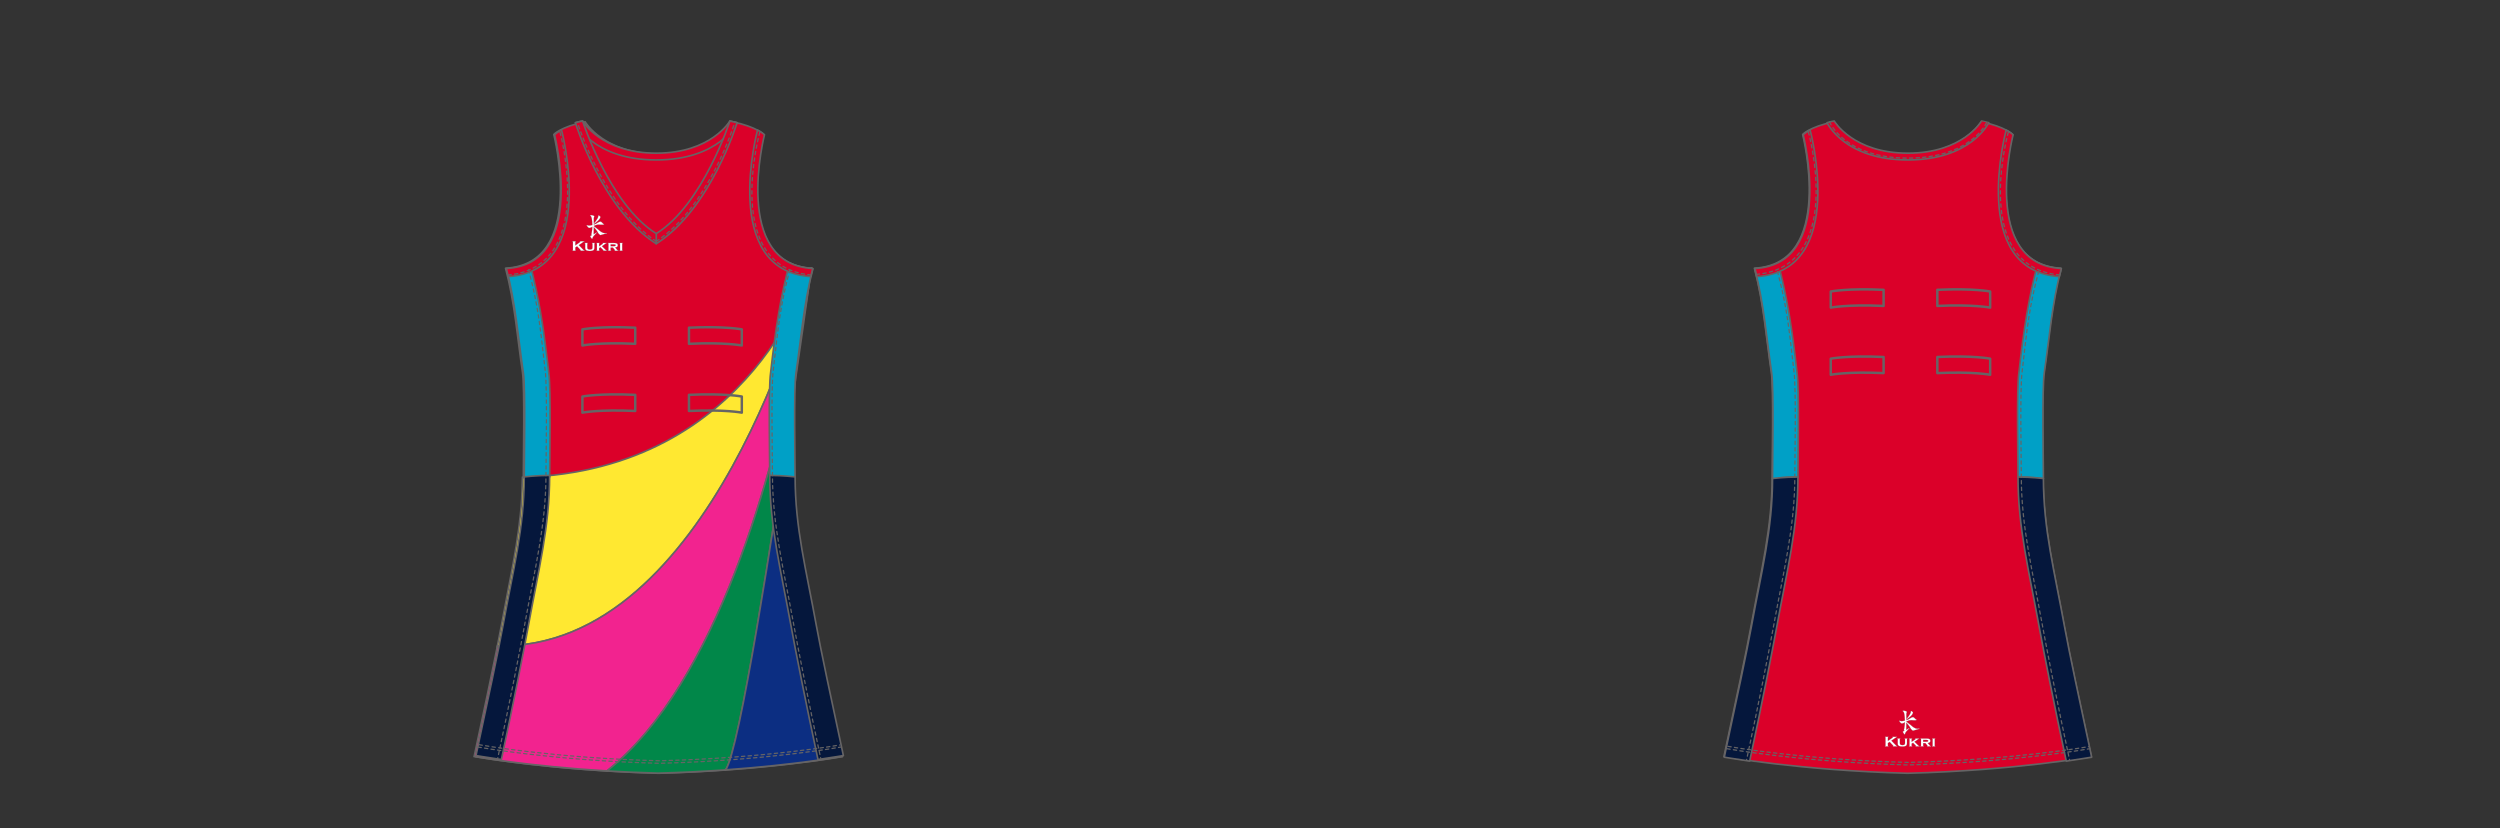 <?xml version="1.0" encoding="UTF-8"?><svg xmlns:xlink="http://www.w3.org/1999/xlink" xmlns="http://www.w3.org/2000/svg" contentScriptType="text/ecmascript" zoomAndPan="magnify" contentStyleType="text/css" style="position: relative; overflow: visible;" version="1.1" width="1600" preserveAspectRatio="xMinYMin meet" viewBox="0 0 1600 530" height="530" x="0" y="0"><rect x="0" y="0" width="1600" height="530" fill="#333333" stroke="none"/><svg contentScriptType="text/ecmascript" zoomAndPan="magnify" xmlns:xlink="http://www.w3.org/1999/xlink" contentStyleType="text/css" id="6340_FRONT" style="overflow: visible;" contentstyletype="text/css" version="1.1" width="880" preserveAspectRatio="xMinYMin meet" viewBox="-160 0 660 503" height="530" class="" xmlns="http://www.w3.org/2000/svg" x="0" y="0" contentscripttype="text/ecmascript">
    <svg contentScriptType="text/ecmascript" zoomAndPan="magnify" xmlns:xlink="http://www.w3.org/1999/xlink" contentStyleType="text/css" id="3634_1_BODY_FRONT" contentstyletype="text/css" version="1.1" width="225" xml:space="preserve" preserveAspectRatio="xMidYMid meet" viewBox="-0.06 -0.464 225 398" height="398" xmlns="http://www.w3.org/2000/svg" x="128.00" y="73.00" contentscripttype="text/ecmascript">
        <defs/>
        <g>
            <path stroke-linecap="round" fabric-x="276.13" fabric-y="139.92" fill="#DB0029" data-p="1" stroke-linejoin="round" id="3634_1_BODY_FRONT_L0_S1" d="M112.068,396.219    c65.056-1.671,111.569-10.112,111.569-10.112c-7.198-33.419-13.897-65.105-16.452-79.178    c-6.17-33.985-12.854-59.927-12.854-91.003c0-9.69-0.876-53.833,0.517-63.241c3.16-21.352,4.625-41.775,10.281-63.238    c-49.357-2.571-29.307-81.234-29.307-81.234s-4.113-4.627-19.023-7.712c0,0-11.311,19.538-44.73,19.538    c-33.419,0-44.73-19.538-44.73-19.538c-14.91,3.085-19.023,7.712-19.023,7.712S68.367,86.875,19.01,89.446    c5.654,21.463,7.12,41.886,10.28,63.238c1.393,9.408,0.517,53.551,0.517,63.241c0,31.076-6.685,57.018-12.854,91.003    c-2.555,14.073-9.255,45.759-16.453,79.178C0.5,386.106,47.014,394.548,112.068,396.219z" stroke="#666465"/></g></svg>
    <svg contentScriptType="text/ecmascript" zoomAndPan="magnify" xmlns:xlink="http://www.w3.org/1999/xlink" contentStyleType="text/css" id="22212_1_PANEL_FRONT" contentstyletype="text/css" version="1.1" width="226" xml:space="preserve" preserveAspectRatio="xMidYMid meet" viewBox="-0.393 -0.219 226 309" height="309" xmlns="http://www.w3.org/2000/svg" x="127.00" y="162.00" contentscripttype="text/ecmascript">
        <defs/>
        <g>
            <path fill="#83BAD8" stroke-miterlimit="10" d="M205.543,0.136c-0.047,0.178-0.088,0.355-0.135,0.533    C205.496,0.324,205.543,0.136,205.543,0.136z" id="22212_1_PANEL_FRONT_L0" stroke="#666465"/>
            <path fabric-x="208.29" fabric-y="308.46" fill="#FFE831" data-p="5" d="M205.408,0.669c0.047-0.178,0.088-0.355,0.135-0.533c0,0-34.98,123.545-175.596,127.57    c0,0-0.441,12.916-0.451,12.953c-1.582,25.336-7.178,48.422-12.42,77.297c-0.58,3.195-1.377,7.307-2.342,12.133l0.002-0.002    C144.389,232.978,202.307,12.837,205.408,0.669z" id="22212_1_PANEL_FRONT_L1_S5" stroke="#666465"/>
            <path fill="#ABB202" d="M195.246,63.472c-0.365,2.474-0.574,7.359-0.684,13.377    c4.586-31.387,8.176-56.957,9.836-68.894c-1.219,8.348-3.594,23.38-7.382,42.562C196.463,54.808,195.891,59.121,195.246,63.472z" id="22212_1_PANEL_FRONT_L2" stroke="#666465"/>
            <path fill="#ABB202" d="M204.398,7.956c0.654-4.696,1.01-7.286,1.01-7.286    c-4.41,16.93-6.246,33.226-8.392,49.848C200.805,31.335,203.18,16.303,204.398,7.956z" id="22212_1_PANEL_FRONT_L3" stroke="#666465"/>
            <path fabric-x="252.81" fabric-y="340.26" fill="#F2238F" data-p="4" d="M197.017,50.517c2.146-16.622,3.981-32.918,8.392-49.848    c-3.102,12.167-61.02,232.309-190.672,229.417l-0.002,0.002c-3.289,16.451-8.563,41.287-14.137,67.168    c0,0,32.406,5.879,80.959,8.801c-0.107-0.051-0.17-0.08-0.17-0.08C148.781,252.439,182.82,122.41,197.017,50.517z" id="22212_1_PANEL_FRONT_L4_S4" stroke="#666465"/>
            <path fabric-x="278.25" fabric-y="430.36" fill="#018749" data-p="3" d="M195.246,63.472c0.645-4.352,1.217-8.664,1.771-12.955    c-14.196,71.893-48.235,201.922-115.63,255.461c0,0,0.063,0.029,0.17,0.08c9.666,0.582,19.967,1.048,30.783,1.326    c14.736-0.379,28.52-1.105,41.031-2.001c8.367-11.621,28.562-142.124,41.191-228.534    C194.672,70.832,194.881,65.946,195.246,63.472z" id="22212_1_PANEL_FRONT_L5_S3" stroke="#666465"/>
            <path fill="#ABB202" d="M205.408,0.669c0,0-0.355,2.59-1.01,7.286C205.086,3.258,205.408,0.669,205.408,0.669z" id="22212_1_PANEL_FRONT_L6" stroke="#666465"/>
            <path fabric-x="315.35" fabric-y="429.3" fill="#0C2E82" data-p="2" d="M207.604,217.957c-6.18-34.039-12.873-60.021-12.873-91.145    c0-7.157-0.477-33.065-0.168-49.963c-12.63,86.41-32.824,216.913-41.191,228.534c42.811-3.065,70.711-8.126,70.711-8.126    C216.873,263.785,210.162,232.05,207.604,217.957z" id="22212_1_PANEL_FRONT_L7_S2" stroke="#666465"/></g></svg>
    <svg contentScriptType="text/ecmascript" zoomAndPan="magnify" xmlns:xlink="http://www.w3.org/1999/xlink" contentStyleType="text/css" id="3664_1_VELCROSTRIP_FRONT" contentstyletype="text/css" version="1.1" width="99" xml:space="preserve" preserveAspectRatio="xMidYMid meet" viewBox="0 0 99 54" height="54" xmlns="http://www.w3.org/2000/svg" x="193.00" y="198.00" contentscripttype="text/ecmascript">
        <defs/>
        <g>
            <path stroke-linecap="round" fill="none" stroke-linejoin="round" id="3664_1_VELCROSTRIP_FRONT_L0" d="M0.75,11.847    c0,0,10.063-2.04,32.092-1.02V1.036C10.813,0.016,0.75,2.056,0.75,2.056V11.847z" stroke="#666465" stroke-width="1.5"/>
            <path stroke-linecap="round" fill="none" stroke-linejoin="round" id="3664_1_VELCROSTRIP_FRONT_L1" d="M0.75,52.642    c0,0,10.063-2.039,32.092-1.02v-9.791C10.813,40.812,0.75,42.852,0.75,42.852V52.642z" stroke="#666465" stroke-width="1.5"/>
            <path stroke-linecap="round" fill="none" stroke-linejoin="round" id="3664_1_VELCROSTRIP_FRONT_L2" d="M97.572,11.847    c0,0-10.064-2.04-32.094-1.02V1.036c22.029-1.021,32.094,1.02,32.094,1.02V11.847z" stroke="#666465" stroke-width="1.5"/>
            <path stroke-linecap="round" fill="none" stroke-linejoin="round" id="3664_1_VELCROSTRIP_FRONT_L3" d="M97.572,52.642    c0,0-10.064-2.039-32.094-1.02v-9.791c22.029-1.02,32.094,1.021,32.094,1.021V52.642z" stroke="#666465" stroke-width="1.5"/></g></svg>
    <svg contentScriptType="text/ecmascript" zoomAndPan="magnify" xmlns:xlink="http://www.w3.org/1999/xlink" contentStyleType="text/css" id="3666_1_SIDEPANELS_FRONT" contentstyletype="text/css" version="1.1" width="188" xml:space="preserve" preserveAspectRatio="xMidYMid meet" viewBox="-0.129 -0.234 188 133" height="133" xmlns="http://www.w3.org/2000/svg" x="147.00" y="159.00" contentscripttype="text/ecmascript">
        <defs/>
        <g>
            <path stroke-linecap="round" fabric-x="164.83" fabric-y="220.48" fill="#00A0C6" data-p="1" stroke-linejoin="round" id="3666_1_SIDEPANELS_FRONT_L0_S1" d="M26.721,130.526    c0-9.69,0.877-53.833-0.516-63.241C23.045,39.267,20.316,21.964,14.662,0.5C9.24,3.533,0.5,4.047,0.5,4.047    C6.154,25.51,7.62,45.934,10.78,67.285c1.393,9.408,0.514,54.445,0.514,64.135C11.294,131.42,18.832,130.526,26.721,130.526z" stroke="#666465"/>
            <path stroke-linecap="round" fabric-x="315.35" fabric-y="263.94" fill="#00A0C6" data-p="1" stroke-linejoin="round" id="3666_1_SIDEPANELS_FRONT_L1_S1" d="M160.397,130.527    c0-9.69-0.876-53.834,0.517-63.242c3.159-28.019,5.887-45.32,11.542-66.784c5.422,3.032,14.163,3.547,14.163,3.547    c-5.656,21.463-7.121,41.886-10.281,63.237c-1.393,9.408-0.514,54.445-0.514,64.135    C175.824,131.42,168.286,130.527,160.397,130.527z" stroke="#666465"/></g></svg>
    <svg contentScriptType="text/ecmascript" zoomAndPan="magnify" xmlns:xlink="http://www.w3.org/1999/xlink" contentStyleType="text/css" id="3668_1_SIDEPANELS_FRONT" contentstyletype="text/css" version="1.1" width="225" xml:space="preserve" preserveAspectRatio="xMidYMid meet" viewBox="-0.619 -0.261 225 174" height="174" xmlns="http://www.w3.org/2000/svg" x="128.00" y="288.00" contentscripttype="text/ecmascript">
        <defs/>
        <g>
            <path stroke-linecap="round" fill="#05173C" data-p="1" stroke-linejoin="round" d="M29.804,1.394    c0,0,7.538-0.894,15.427-0.894c0,31.076-6.684,57.018-12.854,91.003c-2.555,14.072-9.255,48.145-16.453,81.563    C6.223,171.63,0.5,170.681,0.5,170.681c7.198-33.419,13.898-65.105,16.453-79.178C23.122,57.518,29.804,32.47,29.804,1.394z" id="3668_1_SIDEPANELS_FRONT_L0_S2" stroke="#666465"/>
            <path stroke-linecap="round" fabric-x="336.55" fabric-y="411.28" fill="#05173C" data-p="1" stroke-linejoin="round" id="3668_1_SIDEPANELS_FRONT_L1_S2" d="M194.334,1.394    c0,0-7.538-0.893-15.427-0.893c0,31.076,6.684,57.017,12.854,91.003c2.555,14.071,9.255,48.144,16.452,81.562    c9.703-1.436,15.425-2.385,15.425-2.385c-7.198-33.418-13.897-65.105-16.452-79.177C201.016,57.518,194.334,32.47,194.334,1.394z" stroke="#666465"/></g></svg>
    <svg contentScriptType="text/ecmascript" zoomAndPan="magnify" xmlns:xlink="http://www.w3.org/1999/xlink" contentStyleType="text/css" id="38199_2_NECKLINE_FRONT" contentstyletype="text/css" version="1.1" width="100" xml:space="preserve" preserveAspectRatio="xMidYMid meet" viewBox="0 0 100 77" height="77" xmlns="http://www.w3.org/2000/svg" x="189.00" y="73.00" contentscripttype="text/ecmascript">
        <defs/>
        <g>
            <path stroke-linecap="round" fill="#DB0029" data-p="1" stroke-linejoin="round" d="M49.602,20.037    C16.182,20.037,4.872,0.5,4.872,0.5C2.431,0.887,0.501,1.524,0.501,1.524S11.041,24.15,49.602,24.15    c38.562,0,49.103-22.626,49.103-22.626S97.275,1.16,94.332,0.5C94.332,0.5,83.021,20.037,49.602,20.037z" id="38199_2_NECKLINE_FRONT_L0_S1" stroke="#666465"/>
            <path stroke-linecap="round" fabric-x="258.11" fabric-y="122.96" fill="#DB0029" data-p="1" stroke-linejoin="round" id="38199_2_NECKLINE_FRONT_L1_S1" d="M49.602,75.053    C82.763,53.971,98.703,1.524,98.703,1.524L94.332,0.5c0,0-16.453,50.9-44.729,68.38V75.053z" stroke="#666465"/>
            <path stroke-linecap="round" fill="#DB0029" data-p="1" stroke-linejoin="round" d="M49.602,75.053    C16.439,53.971,0.5,1.524,0.5,1.524L4.871,0.5c0,0,16.453,50.9,44.73,68.38L49.602,75.053L49.602,75.053z" id="38199_2_NECKLINE_FRONT_L2_S1" stroke="#666465"/>
            <path stroke-linecap="round" fill="none" stroke-linejoin="round" stroke-dasharray="2 2" d="    M49.602,73.623C81.843,52.543,97.349,1.195,97.349,1.195" id="38199_2_NECKLINE_FRONT_L3" stroke="#666465" stroke-width="0.75"/>
            <path stroke-linecap="round" fill="none" stroke-linejoin="round" stroke-dasharray="2 2" d="    M49.602,73.623C17.676,52.543,1.717,1.376,1.717,1.376" id="38199_2_NECKLINE_FRONT_L4" stroke="#666465" stroke-width="0.75"/></g></svg>
    <svg contentScriptType="text/ecmascript" zoomAndPan="magnify" xmlns:xlink="http://www.w3.org/1999/xlink" contentStyleType="text/css" id="38203_3_ARMHOLE_FRONT" contentstyletype="text/css" version="1.1" width="188" xml:space="preserve" preserveAspectRatio="xMidYMid meet" viewBox="-0.029 -0.486 188 91" height="91" xmlns="http://www.w3.org/2000/svg" x="147.00" y="78.00" contentscripttype="text/ecmascript">
        <defs/>
        <g>
            <path stroke-linecap="round" fabric-x="173.31" fabric-y="147.34" fill="#DB0029" data-p="1" stroke-linejoin="round" id="38203_3_ARMHOLE_FRONT_L0_S1" d="M29.807,3.355    c0,0,20.053,78.664-29.307,81.234l1.236,4.957C56.951,85.77,34.029,0.5,34.029,0.5S31.221,1.943,29.807,3.355z" stroke="#666465"/>
            <path stroke-linecap="round" fill="none" stroke-linejoin="round" stroke-dasharray="2 2" d="    M1.494,88.574C55.824,83.762,32.947,1.1,32.947,1.1" id="38203_3_ARMHOLE_FRONT_L1" stroke="#666465" stroke-width="0.75"/>
            <path stroke-linecap="round" fill="#DB0029" data-p="1" stroke-linejoin="round" d="M157.313,3.355    c0,0-20.053,78.664,29.306,81.234l-1.233,4.957C130.17,85.77,153.092,0.5,153.092,0.5S155.899,1.943,157.313,3.355z" id="38203_3_ARMHOLE_FRONT_L2_S1" stroke="#666465"/>
            <path stroke-linecap="round" fill="none" stroke-linejoin="round" stroke-dasharray="2 2" d="    M185.64,88.529C131.308,83.717,154.657,1.1,154.657,1.1" id="38203_3_ARMHOLE_FRONT_L3" stroke="#666465" stroke-width="0.75"/></g></svg>
    <svg xmlns:a="http://ns.adobe.com/AdobeSVGViewerExtensions/3.0/" contentScriptType="text/ecmascript" zoomAndPan="magnify" xmlns:xlink="http://www.w3.org/1999/xlink" contentStyleType="text/css" id="3636_1_STITCHING_FRONT" contentstyletype="text/css" version="1.0" width="223" xml:space="preserve" preserveAspectRatio="xMidYMid meet" viewBox="-0.967 -0.468 223 302" height="302" xmlns="http://www.w3.org/2000/svg" x="129.00" y="163.00" contentscripttype="text/ecmascript">
        <defs/>
        <g>
            <path stroke-linecap="round" fill="none" stroke-linejoin="round" stroke-dasharray="2 2" id="3636_1_STITCHING_FRONT_L0" d="    M31.108,0.375c5.655,21.463,6.876,32.865,10.036,60.883c1.393,9.408,0.516,53.551,0.516,63.241    c0,31.076-6.684,57.018-12.854,91.003c-2.555,14.073-9.255,48.145-16.453,81.563" stroke="#666465" stroke-width="0.75"/>
            <path stroke-linecap="round" fill="none" stroke-linejoin="round" stroke-dasharray="2 2" id="3636_1_STITCHING_FRONT_L1" d="    M0.375,290.28c0,0,45.125,8.214,110.18,9.885c65.056-1.671,110.183-9.871,110.183-9.871" stroke="#666465" stroke-width="0.75"/>
            <path stroke-linecap="round" fill="none" stroke-linejoin="round" stroke-dasharray="2 2" id="3636_1_STITCHING_FRONT_L2" d="    M1.012,288.86c0,0,44.488,8.092,109.543,9.763c65.056-1.671,109.584-9.581,109.584-9.581" stroke="#666465" stroke-width="0.75"/>
            <path stroke-linecap="round" fill="none" stroke-linejoin="round" stroke-dasharray="2 2" id="3636_1_STITCHING_FRONT_L3" d="    M189.76,0.375c-5.655,21.463-6.876,32.865-10.035,60.883c-1.393,9.408-0.516,53.551-0.516,63.241    c0,31.076,6.683,57.018,12.853,91.003c2.555,14.073,9.255,48.145,16.452,81.563" stroke="#666465" stroke-width="0.75"/></g></svg>
    <svg contentScriptType="text/ecmascript" zoomAndPan="magnify" xmlns:xlink="http://www.w3.org/1999/xlink" contentStyleType="text/css" id="496_1_BRANDING_FRONT" contentstyletype="text/css" version="1.1" width="32" xml:space="preserve" preserveAspectRatio="xMidYMid meet" viewBox="-0.625 -0.603 32 23" height="23" class="" xmlns="http://www.w3.org/2000/svg" x="187.00" y="130.00" contentscripttype="text/ecmascript">
        <defs/>
        <g>
            <path data-p="3" fill="#FFFFFF" id="542_1_BRANDING_FRONT_L0_S1" d="M2.879,19.028l-1.023,0.709v1.563c0,0.092,0.024,0.158,0.07,0.205    c0.047,0.049,0.132,0.082,0.25,0.109v0.135H0.05v-0.135c0.118-0.029,0.201-0.064,0.25-0.111c0.044-0.049,0.066-0.111,0.066-0.203    v-4.934c0-0.086-0.022-0.152-0.066-0.197c-0.049-0.047-0.132-0.088-0.25-0.115v-0.135h2.126v0.135    c-0.121,0.027-0.206,0.064-0.25,0.111c-0.046,0.047-0.07,0.115-0.07,0.201v2.043l2.795-1.967c0.133-0.09,0.197-0.158,0.197-0.215    c0-0.088-0.095-0.139-0.289-0.174v-0.135h2.796v0.135c-0.12,0.023-0.202,0.045-0.249,0.074c-0.053,0.023-0.195,0.119-0.437,0.289    l-0.386,0.277L3.969,18.28l2.625,2.703c0.241,0.252,0.418,0.414,0.523,0.484c0.109,0.076,0.246,0.123,0.407,0.146v0.135H4.858    v-0.135c0.178-0.035,0.266-0.088,0.266-0.166c0-0.037-0.079-0.139-0.239-0.313L2.879,19.028z" stroke-width="0.1" stroke="#666465"/>
            <path data-p="3" fill="#FFFFFF" id="542_1_BRANDING_FRONT_L1_S1" d="M13.443,17.409v2.539c0,0.572-0.138,0.998-0.4,1.271    c-0.431,0.426-1.236,0.639-2.422,0.639c-0.8,0-1.441-0.102-1.928-0.309c-0.354-0.152-0.595-0.359-0.723-0.645    c-0.122-0.256-0.181-0.572-0.181-0.957v-2.539c0-0.086-0.027-0.158-0.068-0.201c-0.048-0.049-0.128-0.084-0.25-0.121v-0.119h1.968    v0.119c-0.119,0.033-0.201,0.072-0.251,0.119c-0.044,0.045-0.065,0.117-0.065,0.203v2.305c0,0.268,0.027,0.477,0.083,0.619    c0.055,0.141,0.152,0.258,0.286,0.348c0.271,0.186,0.669,0.279,1.187,0.279c0.514,0,0.91-0.094,1.185-0.279    c0.135-0.09,0.224-0.207,0.278-0.348c0.053-0.143,0.082-0.352,0.082-0.619v-2.305c0-0.086-0.025-0.158-0.067-0.197    c-0.048-0.053-0.126-0.088-0.249-0.125v-0.119h1.85v0.119c-0.118,0.033-0.198,0.072-0.244,0.119    C13.466,17.25,13.443,17.323,13.443,17.409z" stroke-width="0.1" stroke="#666465"/>
            <path data-p="3" fill="#FFFFFF" id="542_1_BRANDING_FRONT_L2_S1" d="M17.082,19.575l-0.808,0.549v1.186c0,0.088,0.023,0.158,0.071,0.203    c0.047,0.045,0.133,0.084,0.248,0.111v0.125h-1.962v-0.125c0.107-0.023,0.194-0.061,0.238-0.105    c0.048-0.051,0.071-0.117,0.071-0.199v-3.91c0-0.09-0.023-0.158-0.066-0.201c-0.048-0.049-0.13-0.084-0.243-0.121v-0.119h1.962    v0.119c-0.115,0.033-0.201,0.072-0.248,0.119c-0.048,0.045-0.071,0.113-0.071,0.201v1.555l2.117-1.42    c0.151-0.105,0.23-0.193,0.23-0.275c0-0.088-0.09-0.146-0.289-0.18v-0.119h2.506v0.119c-0.125,0.021-0.229,0.055-0.317,0.105    c-0.082,0.047-0.296,0.193-0.636,0.443l-1.865,1.299l2.062,2.02c0.268,0.266,0.46,0.438,0.573,0.514    c0.115,0.076,0.241,0.131,0.396,0.156v0.125h-2.44v-0.125c0.179-0.033,0.269-0.088,0.269-0.166c0-0.029-0.011-0.057-0.028-0.08    c-0.027-0.027-0.102-0.105-0.237-0.234L17.082,19.575z" stroke-width="0.1" stroke="#666465"/>
            <path data-p="3" fill="#FFFFFF" id="542_1_BRANDING_FRONT_L3_S1" d="M23.28,19.788v1.521c0,0.088,0.021,0.158,0.064,0.203    c0.048,0.045,0.128,0.084,0.247,0.111v0.125h-1.968v-0.125c0.119-0.023,0.198-0.061,0.247-0.105    c0.048-0.051,0.071-0.117,0.071-0.199v-3.91c0-0.09-0.023-0.158-0.069-0.201c-0.051-0.049-0.13-0.084-0.249-0.121v-0.119h3.663    c0.48,0,0.841,0.021,1.092,0.064c0.25,0.039,0.472,0.115,0.667,0.227c0.404,0.225,0.607,0.588,0.607,1.1    c0,0.389-0.128,0.688-0.371,0.908c-0.251,0.217-0.651,0.369-1.201,0.467l1.06,1.262c0.195,0.232,0.351,0.393,0.463,0.473    c0.116,0.086,0.247,0.141,0.393,0.156v0.125h-2.359v-0.125c0.174-0.033,0.262-0.098,0.262-0.186c0-0.063-0.06-0.156-0.166-0.285    l-1.115-1.365H23.28z M23.28,18.917h2.017c0.311,0,0.532-0.027,0.685-0.088c0.202-0.07,0.309-0.223,0.309-0.447    c0-0.201-0.074-0.338-0.218-0.418c-0.146-0.08-0.398-0.123-0.775-0.123H23.28V18.917z" stroke-width="0.1" stroke="#666465"/>
            <path data-p="3" fill="#FFFFFF" id="542_1_BRANDING_FRONT_L4_S1" d="M30.311,17.409v3.9c0,0.088,0.023,0.158,0.068,0.203    c0.048,0.045,0.134,0.084,0.247,0.111v0.125h-1.968v-0.125c0.117-0.023,0.194-0.061,0.244-0.105    c0.048-0.051,0.071-0.117,0.071-0.199v-3.91c0-0.09-0.023-0.158-0.066-0.201c-0.046-0.049-0.132-0.084-0.249-0.121v-0.119h1.968    v0.119c-0.113,0.033-0.199,0.072-0.247,0.119C30.334,17.25,30.311,17.319,30.311,17.409z" stroke-width="0.1" stroke="#666465"/>
            <path data-p="3" fill="#FFFFFF" id="542_1_BRANDING_FRONT_L5_S1" d="M18.702,10.819c-1.38-0.521-2.165-1.354-3.456-2.42    c-0.941-0.777-1.631-1.27-2.166-1.686c0-0.031,0-0.049,0-0.084c0.281-0.135,0.609-0.283,1.007-0.436    c1.432-0.553,2.644-0.354,3.437-0.278c0.786,0.072,1.499,0,1.866-0.274c-0.321-0.094-0.819-0.461-1.459-1.195    c-0.678-0.789-1.318-0.58-2.779,0.369c-0.728,0.479-1.428,0.775-2.073,0.985c0-0.108-0.004-0.212-0.006-0.321    c0.397-0.271,1.404-0.979,2.501-1.953c1.401-1.251,1.481-2.109,1.519-2.313c0.044-0.201-0.08-0.275-0.385-0.523    c-0.305-0.25-0.571-0.572-0.833-0.396c-0.26,0.175-0.04,0.322-0.185,0.871c-0.137,0.543-0.505,1.193-1.5,2.587    c-0.551,0.78-0.91,1.171-1.124,1.362c-0.012-1.402-0.041-2.99,0.013-3.329c0.08-0.521,0.159-0.4,0.271-0.823    c0.11-0.422-0.325-0.596-1.086-0.798c-0.755-0.197-1.843-0.144-1.356,0.198c0.499,0.359,0.699,0.995,0.699,0.995    s0.421,0.891,0.546,4.704c-0.365,0.088-0.707,0.156-1.027,0.23c-1.096,0.244-1.754-0.009-2.481-0.191c0,0,0.742,1.967,1.955,1.742    c0.671-0.12,1.031-0.366,1.558-0.691c-0.069,2.461-0.64,4.807-0.64,4.807l0.376,0.207c-0.479,0.234-0.884,0.472-1.02,0.712    c0,0,0.089,0.344,0.391,0.792c0.304,0.445,0.727,0.951,0.849,0.857c0.126-0.105,0.229-1.142,1.046-1.962    c0.811-0.822,1.66-1.744,1.66-1.744l-0.021-0.294c0,0-0.589,0.452-1.381,0.901c-0.121,0.07-0.266,0.145-0.416,0.215    c0.014-0.791,0.047-3.115,0.072-4.326c0.333,0.419,0.742,0.918,1.161,1.41c1.035,1.221,1.146,1.888,1.601,2.439    c0.453,0.545,0.922,0.979,1.178,1.053c0.254,0.073,3.691-1.144,4.011-1.121C20.99,10.57,20.082,11.345,18.702,10.819z" stroke-width="0.1" stroke="#666465"/></g></svg>
</svg><svg contentScriptType="text/ecmascript" zoomAndPan="magnify" xmlns:xlink="http://www.w3.org/1999/xlink" contentStyleType="text/css" id="6340_BACK" style="overflow: visible;" contentstyletype="text/css" version="1.1" width="880" preserveAspectRatio="xMinYMin meet" viewBox="-160 0 660 503" height="530" class="" xmlns="http://www.w3.org/2000/svg" x="800" y="0" contentscripttype="text/ecmascript">
    <svg contentScriptType="text/ecmascript" zoomAndPan="magnify" xmlns:xlink="http://www.w3.org/1999/xlink" contentStyleType="text/css" id="3635_1_BODY_BACK" contentstyletype="text/css" version="1.1" width="225" xml:space="preserve" preserveAspectRatio="xMidYMid meet" viewBox="-0.363 -0.464 225 398" height="398" xmlns="http://www.w3.org/2000/svg" x="127.00" y="73.00" contentscripttype="text/ecmascript">
        <defs/>
        <g>
            <path stroke-linecap="round" fill="#DB0029" data-p="1" stroke-linejoin="round" d="M112.068,396.219    c65.055-1.671,111.568-10.112,111.568-10.112c-7.197-33.419-13.898-65.105-16.452-79.178    c-6.171-33.985-12.853-59.927-12.853-91.003c0-9.69-0.877-53.833,0.516-63.241c3.16-21.352,4.625-41.775,10.281-63.238    c-49.357-2.571-29.307-81.234-29.307-81.234s-4.113-4.627-19.023-7.712c0,0-11.312,19.538-44.73,19.538S67.338,0.5,67.338,0.5    c-14.91,3.085-19.023,7.712-19.023,7.712s20.053,78.664-29.306,81.234c5.655,21.463,7.122,41.886,10.281,63.238    c1.394,9.408,0.517,53.551,0.517,63.241c0,31.076-6.684,57.018-12.854,91.003c-2.554,14.073-9.254,45.759-16.452,79.178    C0.5,386.106,47.014,394.548,112.068,396.219z" id="3635_1_BODY_BACK_L0_S1" stroke="#666465"/></g></svg>
    <svg contentScriptType="text/ecmascript" zoomAndPan="magnify" xmlns:xlink="http://www.w3.org/1999/xlink" contentStyleType="text/css" id="3667_1_SIDEPANELS_BACK" contentstyletype="text/css" version="1.1" width="188" xml:space="preserve" preserveAspectRatio="xMidYMid meet" viewBox="-0.09 -0.213 188 133" height="133" xmlns="http://www.w3.org/2000/svg" x="146.00" y="159.00" contentscripttype="text/ecmascript">
        <defs/>
        <g>
            <path stroke-linecap="round" fill="#00A0C6" data-p="1" stroke-linejoin="round" d="M26.722,130.526    c0-9.69,0.878-53.833-0.515-63.241C23.047,39.267,20.318,21.964,14.663,0.5C9.241,3.533,0.5,4.047,0.5,4.047    C6.156,25.51,7.623,45.934,10.782,67.285c1.392,9.408,0.513,54.445,0.513,64.135C11.295,131.42,18.833,130.526,26.722,130.526z" id="3667_1_SIDEPANELS_BACK_L0_S1" stroke="#666465"/>
            <path stroke-linecap="round" fill="#00A0C6" data-p="1" stroke-linejoin="round" d="M160.398,130.527    c0-9.69-0.875-53.834,0.517-63.242c3.16-28.019,5.887-45.32,11.542-66.784c5.423,3.032,14.162,3.547,14.162,3.547    c-5.655,21.463-7.119,41.886-10.279,63.237c-1.393,9.408-0.515,54.445-0.515,64.135    C175.825,131.42,168.287,130.527,160.398,130.527z" id="3667_1_SIDEPANELS_BACK_L1_S1" stroke="#666465"/></g></svg>
    <svg contentScriptType="text/ecmascript" zoomAndPan="magnify" xmlns:xlink="http://www.w3.org/1999/xlink" contentStyleType="text/css" id="3669_1_SIDEPANELS_BACK" contentstyletype="text/css" version="1.1" width="225" xml:space="preserve" preserveAspectRatio="xMidYMid meet" viewBox="-0.581 -0.239 225 174" height="174" xmlns="http://www.w3.org/2000/svg" x="127.00" y="289.00" contentscripttype="text/ecmascript">
        <defs/>
        <g>
            <path stroke-linecap="round" fill="#05173C" data-p="1" stroke-linejoin="round" d="M29.804,1.394    c0,0,7.538-0.894,15.427-0.894c0,31.076-6.684,57.018-12.853,91.003c-2.556,14.072-9.256,48.145-16.454,81.563    C6.222,171.63,0.5,170.681,0.5,170.681c7.198-33.419,13.897-65.105,16.453-79.178C23.123,57.518,29.804,32.47,29.804,1.394z" id="3669_1_SIDEPANELS_BACK_L0_S2" stroke="#666465"/>
            <path stroke-linecap="round" fill="#05173C" data-p="1" stroke-linejoin="round" d="M194.334,1.394    c0,0-7.538-0.893-15.427-0.893c0,31.076,6.684,57.017,12.854,91.003c2.555,14.071,9.253,48.144,16.452,81.562    c9.701-1.436,15.424-2.385,15.424-2.385c-7.198-33.418-13.898-65.105-16.452-79.177C201.015,57.518,194.334,32.47,194.334,1.394z" id="3669_1_SIDEPANELS_BACK_L1_S2" stroke="#666465"/></g></svg>
    <svg contentScriptType="text/ecmascript" zoomAndPan="magnify" xmlns:xlink="http://www.w3.org/1999/xlink" contentStyleType="text/css" id="3665_1_VELCROSTRIP_BACK" contentstyletype="text/css" version="1.1" width="99" xml:space="preserve" preserveAspectRatio="xMidYMid meet" viewBox="0 0 99 54" height="54" xmlns="http://www.w3.org/2000/svg" x="192.00" y="175.00" contentscripttype="text/ecmascript">
        <defs/>
        <g>
            <path stroke-linecap="round" fill="none" stroke-linejoin="round" id="3665_1_VELCROSTRIP_BACK_L0" d="M0.75,11.847    c0,0,10.063-2.04,32.092-1.02V1.036C10.813,0.016,0.75,2.056,0.75,2.056V11.847z" stroke="#666465" stroke-width="1.5"/>
            <path stroke-linecap="round" fill="none" stroke-linejoin="round" id="3665_1_VELCROSTRIP_BACK_L1" d="M0.75,52.642    c0,0,10.063-2.039,32.092-1.02v-9.791C10.813,40.812,0.75,42.852,0.75,42.852V52.642z" stroke="#666465" stroke-width="1.5"/>
            <path stroke-linecap="round" fill="none" stroke-linejoin="round" id="3665_1_VELCROSTRIP_BACK_L2" d="M97.572,11.847    c0,0-10.064-2.04-32.094-1.02V1.036c22.029-1.021,32.094,1.02,32.094,1.02V11.847z" stroke="#666465" stroke-width="1.5"/>
            <path stroke-linecap="round" fill="none" stroke-linejoin="round" id="3665_1_VELCROSTRIP_BACK_L3" d="M97.572,52.642    c0,0-10.064-2.039-32.094-1.02v-9.791c22.029-1.02,32.094,1.021,32.094,1.021V52.642z" stroke="#666465" stroke-width="1.5"/></g></svg>
    <svg contentScriptType="text/ecmascript" zoomAndPan="magnify" xmlns:xlink="http://www.w3.org/1999/xlink" contentStyleType="text/css" id="38200_2_NECKLINE_BACK" contentstyletype="text/css" version="1.1" width="100" xml:space="preserve" preserveAspectRatio="xMidYMid meet" viewBox="0 0 100 26" height="26" xmlns="http://www.w3.org/2000/svg" x="190.00" y="73.00" contentscripttype="text/ecmascript">
        <defs/>
        <g>
            <path stroke-linecap="round" fill="#DB0029" data-p="1" stroke-linejoin="round" d="M49.6,20.037    C16.182,20.037,4.871,0.5,4.871,0.5C2.43,0.887,0.5,1.524,0.5,1.524S11.041,24.15,49.602,24.15    c38.56,0,49.102-22.626,49.102-22.626S97.275,1.16,94.332,0.5C94.332,0.501,83.019,20.037,49.6,20.037z" id="38200_2_NECKLINE_BACK_L0_S1" stroke="#666465"/>
            <path stroke-linecap="round" fill="none" stroke-linejoin="round" stroke-dasharray="2 2" d="    M2.031,1.089c0,0,9.01,21.948,47.568,21.948c38.563,0,47.899-21.807,47.899-21.807" id="38200_2_NECKLINE_BACK_L1" stroke="#666465" stroke-width="0.75"/></g></svg>
    <svg contentScriptType="text/ecmascript" zoomAndPan="magnify" xmlns:xlink="http://www.w3.org/1999/xlink" contentStyleType="text/css" id="38204_3_ARMHOLE_BACK" contentstyletype="text/css" version="1.1" width="188" xml:space="preserve" preserveAspectRatio="xMidYMid meet" viewBox="-0.19 -0.492 188 91" height="91" xmlns="http://www.w3.org/2000/svg" x="146.00" y="78.00" contentscripttype="text/ecmascript">
        <defs/>
        <g>
            <path stroke-linecap="round" fill="#DB0029" data-p="1" stroke-linejoin="round" d="M29.808,3.356    c0,0,20.053,78.664-29.308,81.234l1.235,4.957C56.951,85.77,34.028,0.5,34.028,0.5S31.222,1.943,29.808,3.356z" id="38204_3_ARMHOLE_BACK_L0_S1" stroke="#666465"/>
            <path stroke-linecap="round" fill="#DB0029" data-p="1" stroke-linejoin="round" d="M157.313,3.356    c0,0-20.051,78.664,29.309,81.234l-1.236,4.957C130.171,85.77,153.093,0.5,153.093,0.5S155.899,1.943,157.313,3.356z" id="38204_3_ARMHOLE_BACK_L1_S1" stroke="#666465"/>
            <path stroke-linecap="round" fill="none" stroke-linejoin="round" stroke-dasharray="2 2" d="    M1.394,88.168C55.724,83.358,32.95,1.535,32.95,1.535" id="38204_3_ARMHOLE_BACK_L2" stroke="#666465" stroke-width="0.75"/>
            <path stroke-linecap="round" fill="none" stroke-linejoin="round" stroke-dasharray="2 2" d="    M185.647,88.489c-54.328-4.811-31.125-87.18-31.125-87.18" id="38204_3_ARMHOLE_BACK_L3" stroke="#666465" stroke-width="0.75"/></g></svg>
    <svg xmlns:a="http://ns.adobe.com/AdobeSVGViewerExtensions/3.0/" contentScriptType="text/ecmascript" zoomAndPan="magnify" xmlns:xlink="http://www.w3.org/1999/xlink" contentStyleType="text/css" id="3637_2_STITCHING_BACK" contentstyletype="text/css" version="1.0" width="222" xml:space="preserve" preserveAspectRatio="xMidYMid meet" viewBox="-0.271 -0.468 222 302" height="302" xmlns="http://www.w3.org/2000/svg" x="129.00" y="164.00" contentscripttype="text/ecmascript">
        <defs/>
        <g>
            <path stroke-linecap="round" fill="none" stroke-linejoin="round" stroke-dasharray="2 2" id="3637_2_STITCHING_BACK_L0" d="    M31.107,0.375c5.655,21.463,6.876,32.865,10.035,60.883c1.392,9.408,0.517,53.551,0.517,63.241    c0,31.076-6.684,57.018-12.854,91.003c-2.555,14.073-9.254,48.145-16.452,81.563" stroke="#666465" stroke-width="0.75"/>
            <path stroke-linecap="round" fill="none" stroke-linejoin="round" stroke-dasharray="2 2" id="3637_2_STITCHING_BACK_L1" d="    M189.76,0.375c-5.656,21.463-6.878,32.865-10.036,60.883c-1.393,9.408-0.518,53.551-0.518,63.241    c0,31.076,6.685,57.018,12.855,91.003c2.555,14.073,9.253,48.145,16.453,81.563" stroke="#666465" stroke-width="0.75"/>
            <path stroke-linecap="round" fill="none" stroke-linejoin="round" stroke-dasharray="2 2" id="3637_2_STITCHING_BACK_L2" d="    M0.375,290.28c0,0,45.124,8.214,110.179,9.885c65.055-1.671,110.184-9.871,110.184-9.871" stroke="#666465" stroke-width="0.75"/>
            <path stroke-linecap="round" fill="none" stroke-linejoin="round" stroke-dasharray="2 2" id="3637_2_STITCHING_BACK_L3" d="    M1.011,288.86c0,0,44.488,8.092,109.543,9.763c65.055-1.671,109.584-9.581,109.584-9.581" stroke="#666465" stroke-width="0.75"/></g></svg>
    <svg contentScriptType="text/ecmascript" zoomAndPan="magnify" xmlns:xlink="http://www.w3.org/1999/xlink" contentStyleType="text/css" id="508_1_BRANDING_BACK" style="position: relative; left: -3px; top: 0px;" contentstyletype="text/css" version="1.1" width="32" xml:space="preserve" preserveAspectRatio="xMidYMid meet" viewBox="-0.625 -0.603 32 23" height="23" class="" xmlns="http://www.w3.org/2000/svg" x="225" y="431" contentscripttype="text/ecmascript">
        <defs/>
        <g>
            <path data-p="3" fill="#FFFFFF" stroke-width="0.1" d="M2.879,19.028l-1.023,0.709v1.563c0,0.092,0.024,0.158,0.07,0.205    c0.047,0.049,0.132,0.082,0.25,0.109v0.135H0.05v-0.135c0.118-0.029,0.201-0.064,0.25-0.111c0.044-0.049,0.066-0.111,0.066-0.203    v-4.934c0-0.086-0.022-0.152-0.066-0.197c-0.049-0.047-0.132-0.088-0.25-0.115v-0.135h2.126v0.135    c-0.121,0.027-0.206,0.064-0.25,0.111c-0.046,0.047-0.07,0.115-0.07,0.201v2.043l2.795-1.967c0.133-0.09,0.197-0.158,0.197-0.215    c0-0.088-0.095-0.139-0.289-0.174v-0.135h2.796v0.135c-0.12,0.023-0.202,0.045-0.249,0.074c-0.053,0.023-0.195,0.119-0.437,0.289    l-0.386,0.277L3.969,18.28l2.625,2.703c0.241,0.252,0.418,0.414,0.523,0.484c0.109,0.076,0.246,0.123,0.407,0.146v0.135H4.858    v-0.135c0.178-0.035,0.266-0.088,0.266-0.166c0-0.037-0.079-0.139-0.239-0.313L2.879,19.028z" id="589_1_BRANDING_BACK_L0_S1" stroke="#666465"/>
            <path data-p="3" fill="#FFFFFF" stroke-width="0.1" d="M13.443,17.409v2.539c0,0.572-0.138,0.998-0.4,1.271    c-0.431,0.426-1.236,0.639-2.422,0.639c-0.8,0-1.441-0.102-1.928-0.309c-0.354-0.152-0.595-0.359-0.723-0.645    c-0.122-0.256-0.181-0.572-0.181-0.957v-2.539c0-0.086-0.027-0.158-0.068-0.201c-0.048-0.049-0.128-0.084-0.25-0.121v-0.119h1.968    v0.119c-0.119,0.033-0.201,0.072-0.251,0.119c-0.044,0.045-0.065,0.117-0.065,0.203v2.305c0,0.268,0.027,0.477,0.083,0.619    c0.055,0.141,0.152,0.258,0.286,0.348c0.271,0.186,0.669,0.279,1.187,0.279c0.514,0,0.91-0.094,1.185-0.279    c0.135-0.09,0.224-0.207,0.278-0.348c0.053-0.143,0.082-0.352,0.082-0.619v-2.305c0-0.086-0.025-0.158-0.067-0.197    c-0.048-0.053-0.126-0.088-0.249-0.125v-0.119h1.85v0.119c-0.118,0.033-0.198,0.072-0.244,0.119    C13.466,17.25,13.443,17.323,13.443,17.409z" id="589_1_BRANDING_BACK_L1_S1" stroke="#666465"/>
            <path data-p="3" fill="#FFFFFF" stroke-width="0.1" d="M17.082,19.575l-0.808,0.549v1.186c0,0.088,0.023,0.158,0.071,0.203    c0.047,0.045,0.133,0.084,0.248,0.111v0.125h-1.962v-0.125c0.107-0.023,0.194-0.061,0.238-0.105    c0.048-0.051,0.071-0.117,0.071-0.199v-3.91c0-0.09-0.023-0.158-0.066-0.201c-0.048-0.049-0.13-0.084-0.243-0.121v-0.119h1.962    v0.119c-0.115,0.033-0.201,0.072-0.248,0.119c-0.048,0.045-0.071,0.113-0.071,0.201v1.555l2.117-1.42    c0.151-0.105,0.23-0.193,0.23-0.275c0-0.088-0.09-0.146-0.289-0.18v-0.119h2.506v0.119c-0.125,0.021-0.229,0.055-0.317,0.105    c-0.082,0.047-0.296,0.193-0.636,0.443l-1.865,1.299l2.062,2.02c0.268,0.266,0.46,0.438,0.573,0.514    c0.115,0.076,0.241,0.131,0.396,0.156v0.125h-2.44v-0.125c0.179-0.033,0.269-0.088,0.269-0.166c0-0.029-0.011-0.057-0.028-0.08    c-0.027-0.027-0.102-0.105-0.237-0.234L17.082,19.575z" id="589_1_BRANDING_BACK_L2_S1" stroke="#666465"/>
            <path data-p="3" fill="#FFFFFF" stroke-width="0.1" d="M23.28,19.788v1.521c0,0.088,0.021,0.158,0.064,0.203    c0.048,0.045,0.128,0.084,0.247,0.111v0.125h-1.968v-0.125c0.119-0.023,0.198-0.061,0.247-0.105    c0.048-0.051,0.071-0.117,0.071-0.199v-3.91c0-0.09-0.023-0.158-0.069-0.201c-0.051-0.049-0.13-0.084-0.249-0.121v-0.119h3.663    c0.48,0,0.841,0.021,1.092,0.064c0.25,0.039,0.472,0.115,0.667,0.227c0.404,0.225,0.607,0.588,0.607,1.1    c0,0.389-0.128,0.688-0.371,0.908c-0.251,0.217-0.651,0.369-1.201,0.467l1.06,1.262c0.195,0.232,0.351,0.393,0.463,0.473    c0.116,0.086,0.247,0.141,0.393,0.156v0.125h-2.359v-0.125c0.174-0.033,0.262-0.098,0.262-0.186c0-0.063-0.06-0.156-0.166-0.285    l-1.115-1.365H23.28z M23.28,18.917h2.017c0.311,0,0.532-0.027,0.685-0.088c0.202-0.07,0.309-0.223,0.309-0.447    c0-0.201-0.074-0.338-0.218-0.418c-0.146-0.08-0.398-0.123-0.775-0.123H23.28V18.917z" id="589_1_BRANDING_BACK_L3_S1" stroke="#666465"/>
            <path data-p="3" fill="#FFFFFF" stroke-width="0.1" d="M30.311,17.409v3.9c0,0.088,0.023,0.158,0.068,0.203    c0.048,0.045,0.134,0.084,0.247,0.111v0.125h-1.968v-0.125c0.117-0.023,0.194-0.061,0.244-0.105    c0.048-0.051,0.071-0.117,0.071-0.199v-3.91c0-0.09-0.023-0.158-0.066-0.201c-0.046-0.049-0.132-0.084-0.249-0.121v-0.119h1.968    v0.119c-0.113,0.033-0.199,0.072-0.247,0.119C30.334,17.25,30.311,17.319,30.311,17.409z" id="589_1_BRANDING_BACK_L4_S1" stroke="#666465"/>
            <path data-p="3" fill="#FFFFFF" stroke-width="0.1" d="M18.702,10.819c-1.38-0.521-2.165-1.354-3.456-2.42    c-0.941-0.777-1.631-1.27-2.166-1.686c0-0.031,0-0.049,0-0.084c0.281-0.135,0.609-0.283,1.007-0.436    c1.432-0.553,2.644-0.354,3.437-0.278c0.786,0.072,1.499,0,1.866-0.274c-0.321-0.094-0.819-0.461-1.459-1.195    c-0.678-0.789-1.318-0.58-2.779,0.369c-0.728,0.479-1.428,0.775-2.073,0.985c0-0.108-0.004-0.212-0.006-0.321    c0.397-0.271,1.404-0.979,2.501-1.953c1.401-1.251,1.481-2.109,1.519-2.313c0.044-0.201-0.08-0.275-0.385-0.523    c-0.305-0.25-0.571-0.572-0.833-0.396c-0.26,0.175-0.04,0.322-0.185,0.871c-0.137,0.543-0.505,1.193-1.5,2.587    c-0.551,0.78-0.91,1.171-1.124,1.362c-0.012-1.402-0.041-2.99,0.013-3.329c0.08-0.521,0.159-0.4,0.271-0.823    c0.11-0.422-0.325-0.596-1.086-0.798c-0.755-0.197-1.843-0.144-1.356,0.198c0.499,0.359,0.699,0.995,0.699,0.995    s0.421,0.891,0.546,4.704c-0.365,0.088-0.707,0.156-1.027,0.23c-1.096,0.244-1.754-0.009-2.481-0.191c0,0,0.742,1.967,1.955,1.742    c0.671-0.12,1.031-0.366,1.558-0.691c-0.069,2.461-0.64,4.807-0.64,4.807l0.376,0.207c-0.479,0.234-0.884,0.472-1.02,0.712    c0,0,0.089,0.344,0.391,0.792c0.304,0.445,0.727,0.951,0.849,0.857c0.126-0.105,0.229-1.142,1.046-1.962    c0.811-0.822,1.66-1.744,1.66-1.744l-0.021-0.294c0,0-0.589,0.452-1.381,0.901c-0.121,0.07-0.266,0.145-0.416,0.215    c0.014-0.791,0.047-3.115,0.072-4.326c0.333,0.419,0.742,0.918,1.161,1.41c1.035,1.221,1.146,1.888,1.601,2.439    c0.453,0.545,0.922,0.979,1.178,1.053c0.254,0.073,3.691-1.144,4.011-1.121C20.99,10.57,20.082,11.345,18.702,10.819z" id="589_1_BRANDING_BACK_L5_S1" stroke="#666465"/></g></svg>
</svg></svg>